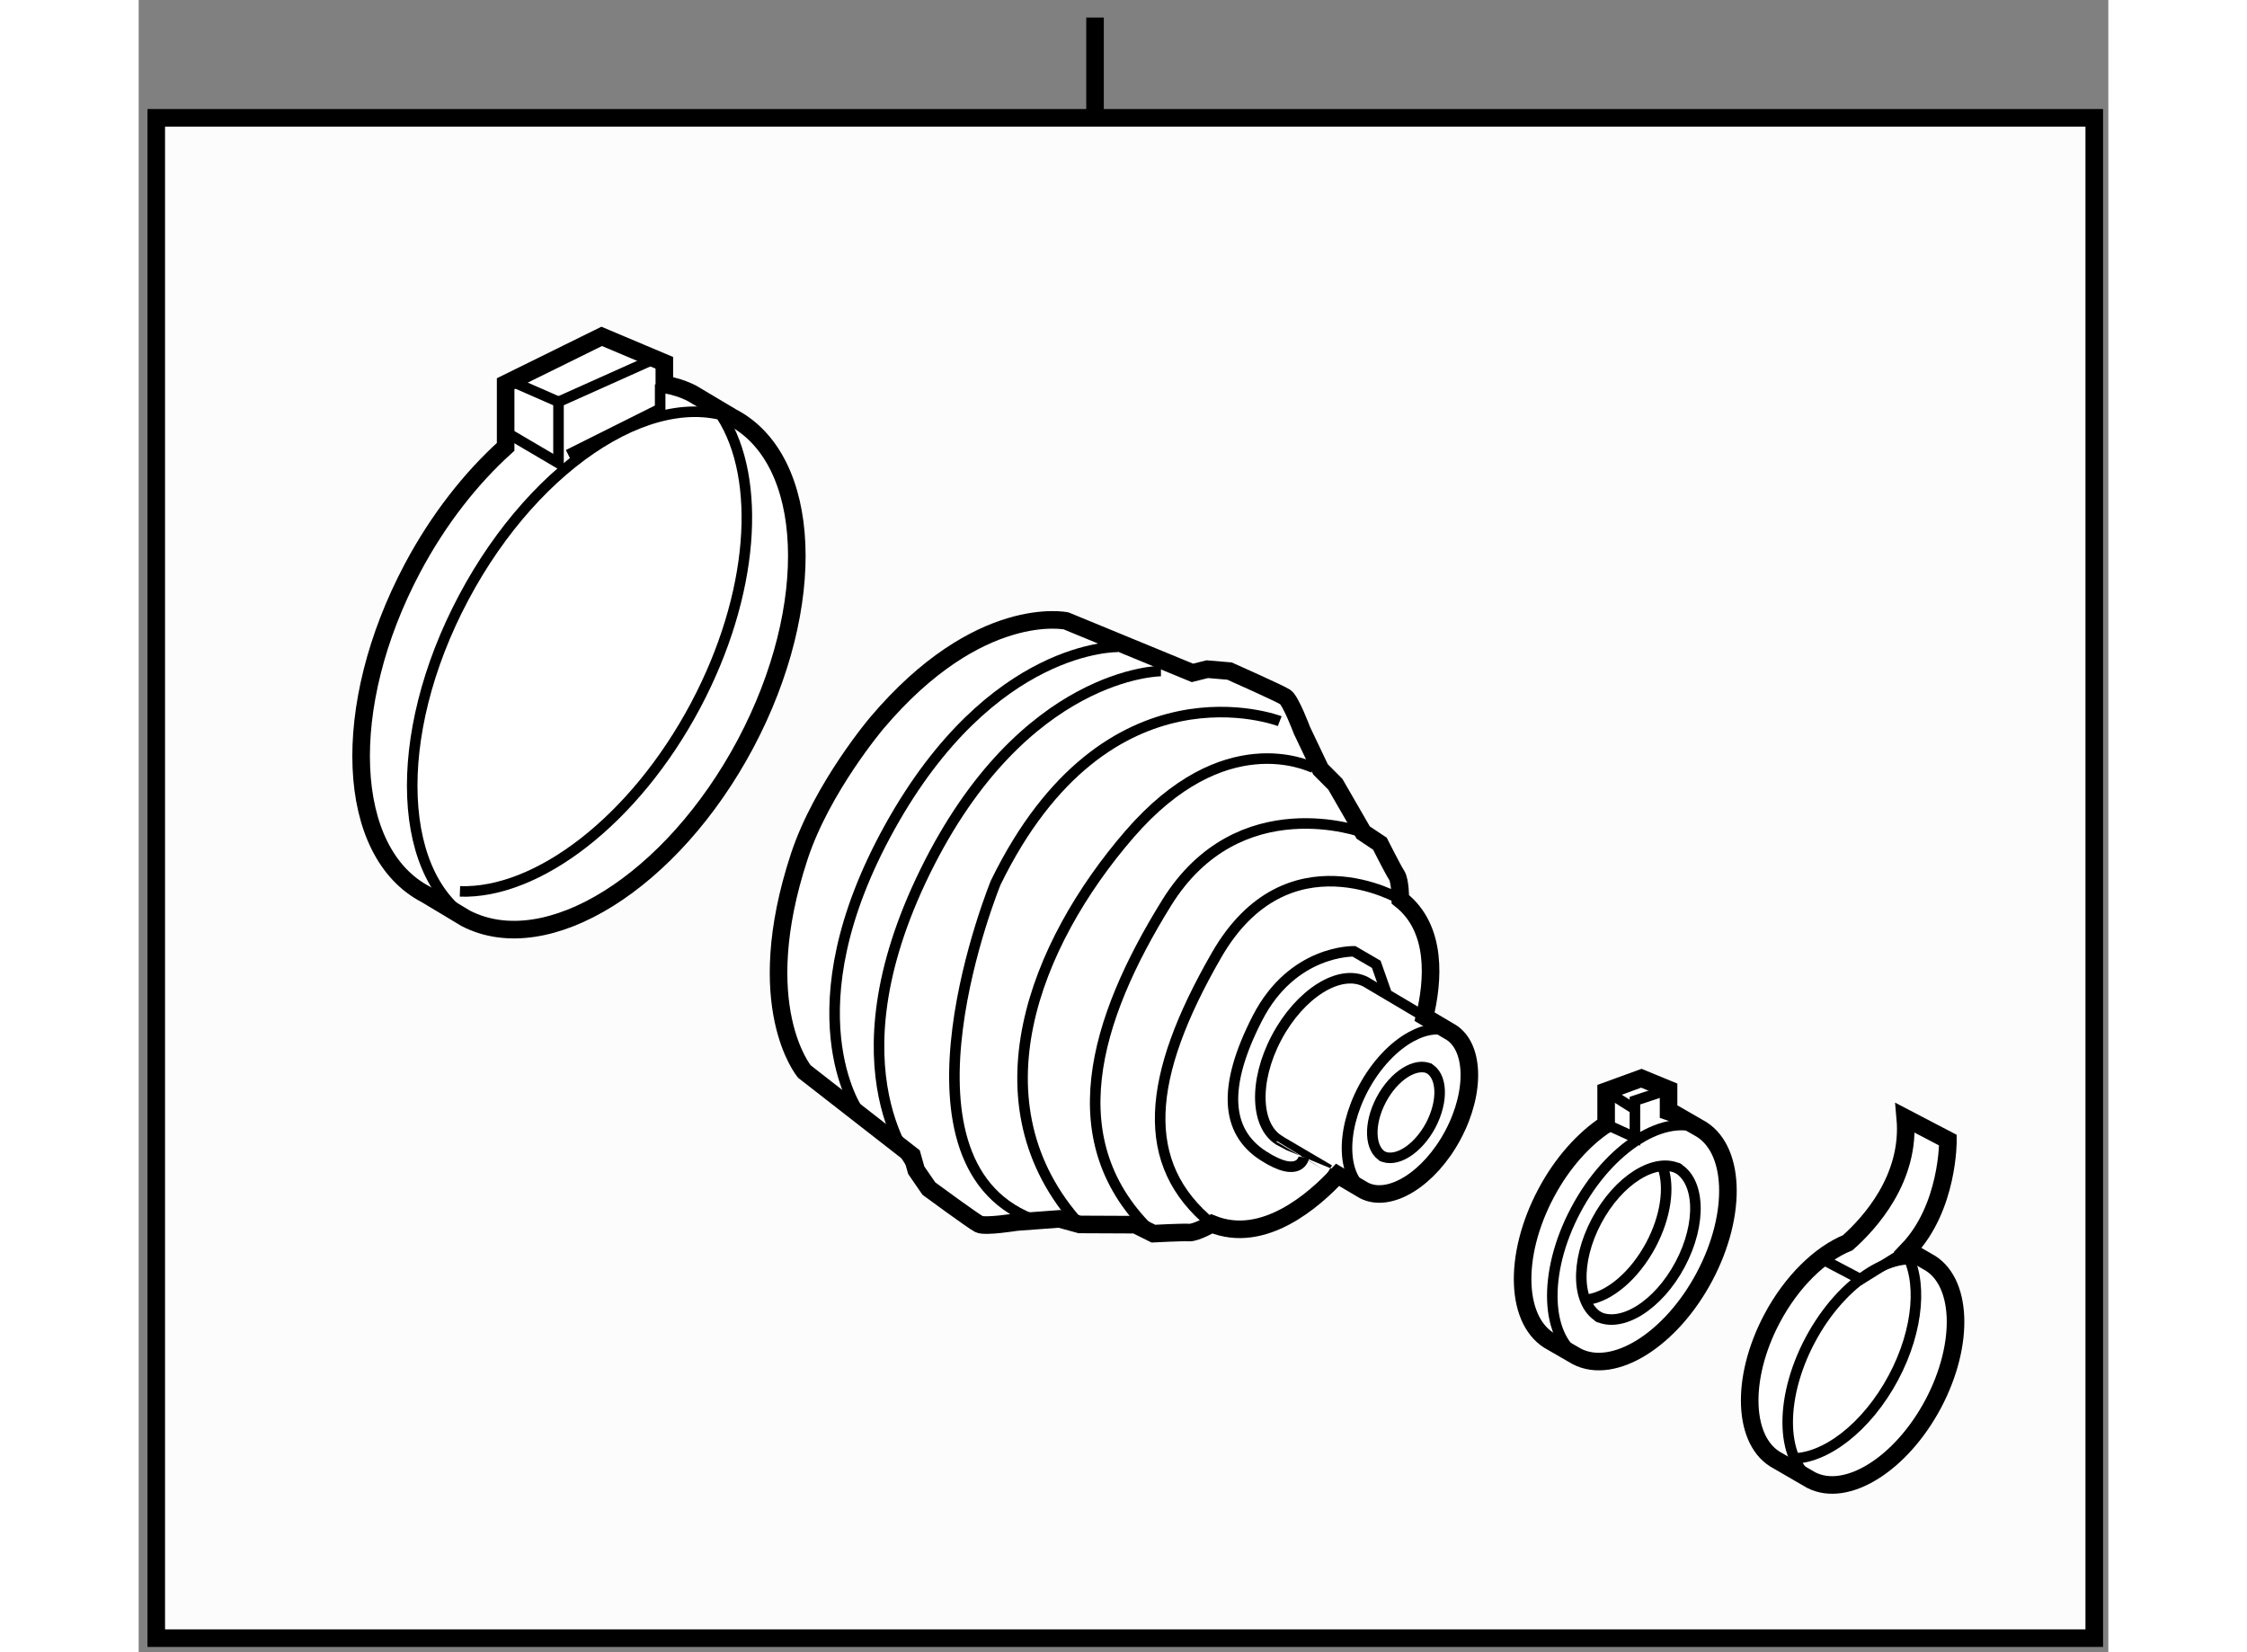 <?xml version="1.0" encoding="utf-8"?>
<!-- Generator: Adobe Illustrator 15.1.0, SVG Export Plug-In . SVG Version: 6.00 Build 0)  -->
<!DOCTYPE svg PUBLIC "-//W3C//DTD SVG 1.1//EN" "http://www.w3.org/Graphics/SVG/1.1/DTD/svg11.dtd">
<svg version="1.1" xmlns="http://www.w3.org/2000/svg" xmlns:xlink="http://www.w3.org/1999/xlink" x="0px" y="0px" width="244.8px"
	 height="180px" viewBox="27.031 46.5 56.036 47.005" enable-background="new 0 0 244.8 180" xml:space="preserve">
	
<rect x="27.031" y="46.5" width="56.036" height="47.005" fill="#808080" stroke="none"/>
	
<g><rect x="27.531" y="49.852" fill="#FCFCFC" stroke="#000000" stroke-width="0.5" width="55.136" height="43.253"></rect><line fill="none" stroke="#000000" stroke-width="0.5" x1="54.239" y1="49.852" x2="54.239" y2="47"></line></g><g><path fill="#FFFFFF" stroke="#000000" stroke-width="0.5" d="M71.4,78.577l-0.696-0.401c-0.046-0.024-0.1-0.028-0.148-0.046
			v-0.635l-0.774-0.319l-1.002,0.365v0.945c-0.631,0.416-1.25,1.094-1.709,1.961c-0.955,1.797-0.875,3.697,0.177,4.24l0.699,0.404
			c1.05,0.54,2.677-0.473,3.632-2.271C72.533,81.022,72.452,79.123,71.4,78.577z"></path><path fill="none" stroke="#000000" stroke-width="0.3" d="M71.55,78.654c-1.054-0.544-2.68,0.472-3.633,2.27
			c-0.957,1.798-0.877,3.698,0.176,4.242"></path><path fill="none" stroke="#000000" stroke-width="0.3" d="M70.869,79.761c-0.685-0.353-1.742,0.304-2.363,1.478
			c-0.621,1.17-0.567,2.402,0.118,2.756"></path><path fill="none" stroke="#000000" stroke-width="0.3" d="M68.524,83.946c0.685,0.353,1.742-0.308,2.363-1.478
			c0.621-1.167,0.568-2.403-0.116-2.756"></path><path fill="none" stroke="#000000" stroke-width="0.3" d="M68.245,83.474c0.618-0.08,1.338-0.675,1.81-1.56
			c0.425-0.801,0.534-1.632,0.342-2.19"></path><polyline fill="none" stroke="#000000" stroke-width="0.3" points="68.779,78.486 69.599,78.861 69.599,77.813 70.556,77.495 		
			"></polyline><line fill="none" stroke="#000000" stroke-width="0.3" x1="68.779" y1="77.541" x2="69.645" y2="78.087"></line></g><g><path fill="#FFFFFF" stroke="#000000" stroke-width="0.5" d="M77.914,82.386l-0.554-0.319c1.165-1.216,1.144-3.13,1.144-3.13
			l-1.214-0.634c0.156,1.721-1.015,3.001-1.637,3.553c-0.774,0.314-1.587,1.09-2.152,2.154c-0.912,1.718-0.835,3.532,0.17,4.052
			l0.94,0.545c1.005,0.519,2.56-0.45,3.474-2.167C78.996,84.72,78.918,82.906,77.914,82.386z"></path><path fill="none" stroke="#000000" stroke-width="0.3" d="M74.033,87.992c0.962,0.032,2.165-0.879,2.925-2.307
			c0.729-1.374,0.825-2.81,0.322-3.596"></path><path fill="none" stroke="#000000" stroke-width="0.3" d="M78.054,82.46c-1.005-0.521-2.56,0.45-3.471,2.167
			c-0.912,1.72-0.837,3.534,0.171,4.054"></path><polyline fill="none" stroke="#000000" stroke-width="0.3" points="75.018,82.369 76.022,82.897 77.36,82.066 		"></polyline></g><g><path fill="#FFFFFF" stroke="#000000" stroke-width="0.5" d="M43.906,58.366l-1.128-0.672c-0.25-0.129-0.517-0.211-0.792-0.26
			v-0.612l-1.782-0.752l-2.733,1.347v1.796c-0.986,0.889-1.912,2.061-2.651,3.452c-2.092,3.937-1.915,8.098,0.391,9.286l1.128,0.677
			c2.303,1.188,5.865-1.035,7.959-4.971C46.386,63.72,46.208,59.561,43.906,58.366z"></path><path fill="none" stroke="#000000" stroke-width="0.3" d="M36.171,71.86c2.203,0.075,4.963-2.014,6.704-5.289
			c1.671-3.15,1.892-6.44,0.736-8.241"></path><path fill="none" stroke="#000000" stroke-width="0.3" d="M44.23,58.536c-2.304-1.193-5.866,1.033-7.955,4.97
			c-2.093,3.938-1.918,8.098,0.389,9.289"></path><polyline fill="none" stroke="#000000" stroke-width="0.3" points="37.628,58.883 38.975,59.675 38.975,57.932 41.629,56.743 		
			"></polyline><line fill="none" stroke="#000000" stroke-width="0.3" x1="37.708" y1="57.377" x2="38.975" y2="57.932"></line><polyline fill="none" stroke="#000000" stroke-width="0.3" points="39.252,59.437 41.867,58.13 41.867,57.435 		"></polyline></g><g><path fill="#FFFFFF" stroke="#000000" stroke-width="0.5" d="M64.3,75.83l-0.685-0.406c0.244-0.997,0.378-2.503-0.689-3.337
			c0,0-0.001-0.529-0.106-0.688c-0.105-0.158-0.476-0.896-0.476-0.896l-0.475-0.317l-0.793-1.374l-0.422-0.423l-0.528-1.109
			c0,0-0.316-0.844-0.476-0.95c-0.158-0.104-1.584-0.738-1.584-0.738l-0.634-0.054l-0.422,0.106l-3.592-1.479
			c0,0-2.482-0.529-5.387,2.904c0,0-1.561,1.839-2.206,3.797c-1.408,4.273,0.146,6.12,0.146,6.12l3.063,2.387l0.118,0.419
			l0.36,0.523c0,0,1.257,0.925,1.427,1.011s1.061-0.058,1.061-0.058l1.226-0.091l0.577,0.158l1.584,0.007l0.512,0.255
			c0,0,0.825-0.044,1.015-0.031s0.649-0.248,0.649-0.248c1.469,0.602,2.919-0.684,3.577-1.394l0.75,0.443
			c0.733,0.378,1.867-0.328,2.534-1.581C65.09,77.533,65.033,76.209,64.3,75.83z"></path><path fill="none" stroke="#000000" stroke-width="0.3" d="M64.404,75.883c-0.332-0.172-0.748-0.119-1.165,0.108
			c-0.501,0.271-1.003,0.792-1.367,1.473c-0.666,1.255-0.608,2.58,0.124,2.958"></path><path fill="none" stroke="#000000" stroke-width="0.3" d="M63.778,76.912c-0.404-0.207-1.029,0.182-1.396,0.874
			c-0.366,0.69-0.334,1.419,0.069,1.629"></path><path fill="none" stroke="#000000" stroke-width="0.3" d="M62.393,79.385c0.404,0.208,1.028-0.182,1.396-0.871
			c0.364-0.692,0.335-1.421-0.071-1.629"></path><path fill="none" stroke="#000000" stroke-width="0.3" d="M63.617,75.427l-1.678-0.994c-0.734-0.38-1.867,0.328-2.533,1.583
			c-0.666,1.253-0.608,2.574,0.124,2.955c0-0.002,1.374,0.813,1.374,0.813"></path><path fill="none" stroke="#000000" stroke-width="0.3" d="M62.926,72.087c0,0-3.222-1.901-5.229,1.584
			c-2.008,3.486-2.221,5.946-0.134,7.647"></path><path fill="none" stroke="#000000" stroke-width="0.3" d="M61.87,70.186c0,0-3.538-1.321-5.598,2.006
			c-2.061,3.327-3.121,6.824-0.372,9.406"></path><path fill="none" stroke="#000000" stroke-width="0.3" d="M60.444,68.337c-0.159-0.053-2.535-1.216-5.229,1.9
			c-2.693,3.117-4.513,7.672-1.411,11.099"></path><path fill="none" stroke="#000000" stroke-width="0.3" d="M59.493,67.017c0,0-4.911-1.9-8.08,4.595c0,0-3.221,7.868,1.004,9.559"></path><path fill="none" stroke="#000000" stroke-width="0.3" d="M56.114,65.591c0,0-3.908,0-6.708,5.704
			c-2.799,5.703-0.252,8.497-0.252,8.497"></path><path fill="none" stroke="#000000" stroke-width="0.3" d="M54.898,64.903c0,0-3.591-0.104-6.496,5.124
			c-2.904,5.229-0.897,8.08-0.897,8.08"></path><path fill="none" stroke="#000000" stroke-width="0.3" d="M62.556,74.832l-0.316-0.898l-0.634-0.369c0,0-1.744-0.052-2.747,1.901
			s-0.898,3.223,0.158,3.909c1.058,0.686,1.163,0.052,1.163,0.052"></path></g>


</svg>